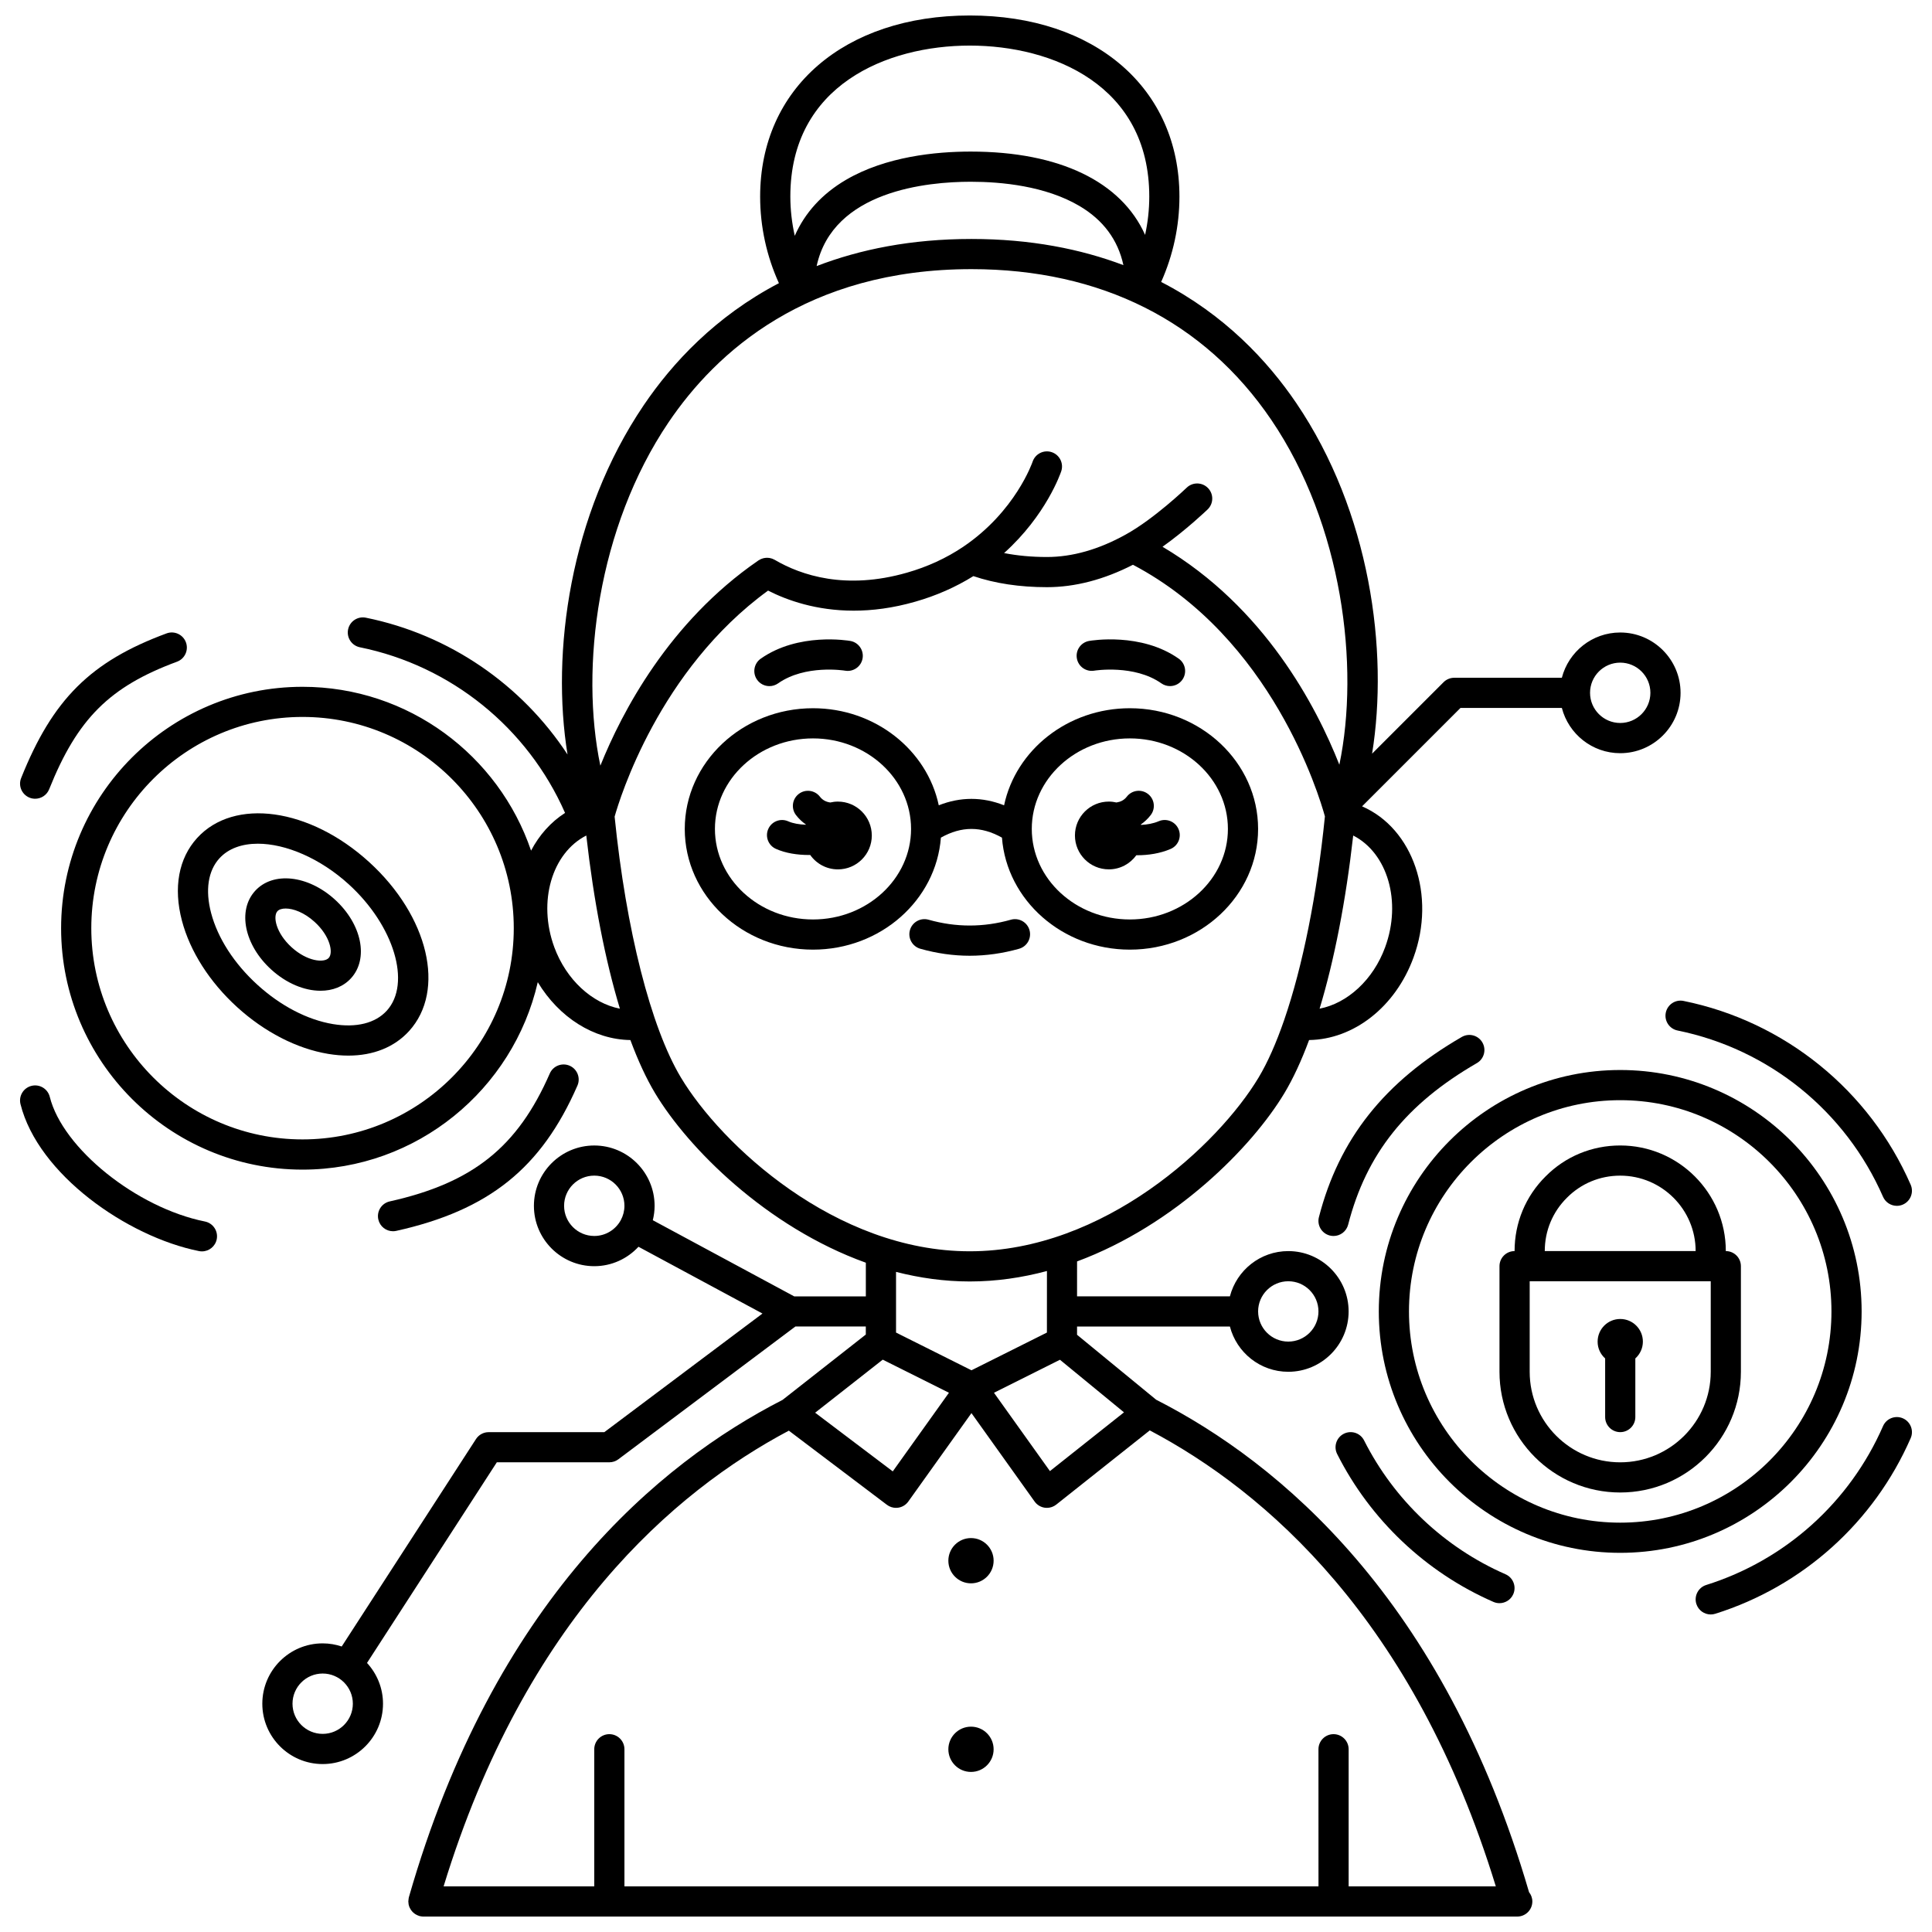<?xml version="1.0" encoding="UTF-8"?>
<!-- Uploaded to: SVG Repo, www.svgrepo.com, Generator: SVG Repo Mixer Tools -->
<svg width="800px" height="800px" version="1.1" viewBox="144 144 512 512" xmlns="http://www.w3.org/2000/svg">
 <defs>
  <clipPath id="a">
   <path d="m160 148.09h430v503.81h-430z"/>
  </clipPath>
 </defs>
 <path d="m437.85 374.39c3.008 0 5.66-1.484 7.293-3.75 0.082 0 0.16 0.008 0.242 0.008 2.941 0 6.059-0.473 8.84-1.664 2.027-0.871 2.973-3.219 2.102-5.25-0.867-2.031-3.219-2.973-5.25-2.102-1.453 0.621-3.102 0.902-4.695 0.98-0.012-0.039-0.027-0.078-0.043-0.117 0.973-0.684 1.852-1.5 2.613-2.492 1.344-1.75 1.016-4.262-0.734-5.606s-4.262-1.02-5.606 0.734c-0.742 0.965-1.703 1.379-2.738 1.535-0.652-0.148-1.324-0.238-2.023-0.238-4.961 0-8.98 4.019-8.98 8.98s4.019 8.98 8.98 8.98z"/>
 <path d="m366.05 356.43c-0.695 0-1.371 0.086-2.023 0.238-1.039-0.152-2-0.57-2.738-1.535-1.348-1.75-3.859-2.082-5.606-0.734-1.75 1.344-2.082 3.856-0.734 5.606 0.762 0.992 1.645 1.812 2.617 2.492-0.008 0.023-0.016 0.043-0.023 0.066-1.68-0.062-3.356-0.324-4.656-0.906-2.016-0.898-4.379 0.004-5.281 2.019s0.004 4.383 2.019 5.281c2.594 1.16 5.723 1.625 8.738 1.625 0.117 0 0.234-0.008 0.352-0.008 1.625 2.309 4.305 3.82 7.344 3.82 4.961 0 8.98-4.019 8.98-8.98-0.008-4.965-4.027-8.984-8.988-8.984z"/>
 <path d="m347.9 325.83c0.797 0 1.598-0.238 2.301-0.73 7.195-5.07 17.586-3.394 17.766-3.363 2.176 0.375 4.242-1.074 4.625-3.246 0.383-2.176-1.07-4.25-3.242-4.633-0.555-0.098-13.773-2.324-23.754 4.703-1.805 1.273-2.238 3.766-0.965 5.57 0.773 1.105 2.012 1.699 3.269 1.699z"/>
 <path d="m434.01 321.73c0.105-0.02 10.59-1.688 17.758 3.363 0.699 0.492 1.504 0.73 2.301 0.73 1.258 0 2.492-0.59 3.273-1.695 1.273-1.805 0.84-4.301-0.965-5.57-9.977-7.031-23.191-4.801-23.754-4.703-2.176 0.383-3.629 2.457-3.242 4.633 0.379 2.176 2.461 3.621 4.629 3.242z"/>
 <path d="m414.07 395.43c2.125-0.602 3.359-2.812 2.758-4.938s-2.812-3.359-4.938-2.758c-7.25 2.055-14.559 2.055-21.812 0-2.129-0.602-4.336 0.633-4.938 2.758s0.633 4.336 2.758 4.938c4.336 1.227 8.738 1.852 13.086 1.852 4.348-0.004 8.75-0.625 13.086-1.852z"/>
 <g clip-path="url(#a)">
  <path d="m450.39 514.94-20.961-17.211v-2.188h40.508c1.781 6.887 8.031 11.996 15.469 11.996 8.82 0 15.992-7.176 15.992-15.992 0-8.82-7.176-15.992-15.992-15.992-7.438 0-13.684 5.109-15.469 11.996h-40.508l0.004-9.258c25.918-9.621 46.332-30.238 54.949-44.598 2.324-3.879 4.516-8.613 6.539-14.07 11.809-0.172 22.883-8.75 27.668-21.863 6.023-16.418-0.113-34.195-13.625-40.07l26.082-26.082h26.859c1.781 6.887 8.031 11.996 15.469 11.996 8.82 0 15.992-7.176 15.992-15.992 0-8.82-7.176-15.992-15.992-15.992-7.438 0-13.684 5.109-15.469 11.996h-28.516c-1.062 0-2.078 0.422-2.828 1.172l-18.945 18.945c4.43-27.281-0.5-64.043-20.105-92.938-7.539-11.105-18.973-23.406-35.793-32.074 3.164-7.07 4.844-14.805 4.844-22.617 0-28.711-22.328-48-55.559-48s-55.559 19.289-55.559 48c0 7.953 1.723 15.801 4.977 22.941-16.812 8.785-28.277 21.176-35.852 32.375-19.598 28.965-24.559 65.527-20.168 92.531-12.184-18.574-31.363-31.773-53.441-36.254-2.164-0.441-4.273 0.957-4.715 3.121-0.438 2.164 0.957 4.273 3.121 4.715 24.125 4.898 44.441 21.305 54.379 43.898-3.801 2.434-6.856 5.894-9.008 9.996-8.582-25.219-32.48-43.418-60.566-43.418-35.277 0-63.977 28.699-63.977 63.977 0 35.277 28.699 63.977 63.977 63.977 30.359 0 55.828-21.266 62.344-49.676 5.652 9.367 14.855 15.199 24.543 15.336 2.023 5.453 4.211 10.191 6.539 14.07 8.715 14.527 29.508 35.469 55.859 44.938v8.922h-18.984l-37.473-20.184c0.301-1.223 0.477-2.492 0.477-3.809 0-8.82-7.176-15.992-15.992-15.992-8.82 0-15.992 7.176-15.992 15.992 0 8.82 7.176 15.992 15.992 15.992 4.633 0 8.797-1.992 11.719-5.148l32.859 17.699-41.91 31.434h-30.656c-1.355 0-2.621 0.688-3.356 1.828l-35.586 54.973c-1.59-0.531-3.281-0.828-5.047-0.828-8.82 0-15.992 7.176-15.992 15.992 0 8.82 7.176 15.992 15.992 15.992 8.82 0 15.992-7.176 15.992-15.992 0-4.168-1.617-7.957-4.238-10.809l34.402-53.168h29.812c0.863 0 1.707-0.281 2.398-0.801l46.914-35.188h18.66v2.133l-22.066 17.32c-32.797 16.781-76.5 53.262-99.031 131.81-0.023 0.082-0.027 0.164-0.043 0.246-0.012 0.043-0.016 0.09-0.023 0.133-0.043 0.23-0.066 0.461-0.07 0.691 0 0.012-0.004 0.02-0.004 0.031 0 0.016 0.004 0.031 0.004 0.051 0.004 0.242 0.027 0.48 0.07 0.715 0.008 0.035 0.016 0.066 0.023 0.102 0.051 0.219 0.113 0.43 0.199 0.637 0.016 0.039 0.035 0.082 0.055 0.121 0.086 0.191 0.184 0.375 0.301 0.555 0.027 0.043 0.055 0.082 0.086 0.125 0.117 0.164 0.242 0.32 0.387 0.469 0.039 0.043 0.082 0.082 0.125 0.121 0.137 0.133 0.281 0.25 0.441 0.363 0.062 0.047 0.129 0.086 0.195 0.129 0.145 0.09 0.289 0.172 0.445 0.242 0.098 0.047 0.199 0.082 0.305 0.121 0.086 0.031 0.164 0.074 0.25 0.102 0.074 0.023 0.152 0.031 0.23 0.051 0.051 0.012 0.102 0.023 0.152 0.031 0.242 0.047 0.484 0.074 0.723 0.074h0.012 289.54 0.012 0.016 0.305c2.207 0 4-1.789 4-4 0-0.938-0.336-1.785-0.875-2.469-22.691-77.676-66.129-113.83-98.824-130.5zm35.02-31.395c4.41 0 7.996 3.586 7.996 7.996 0 4.41-3.586 7.996-7.996 7.996s-7.996-3.586-7.996-7.996c-0.004-4.41 3.586-7.996 7.996-7.996zm87.965-163.94c4.41 0 7.996 3.586 7.996 7.996 0 4.41-3.586 7.996-7.996 7.996s-7.996-3.586-7.996-7.996c0-4.41 3.586-7.996 7.996-7.996zm-271.89 151.94c-4.41 0-7.996-3.586-7.996-7.996 0-4.41 3.586-7.996 7.996-7.996 4.41 0 7.996 3.586 7.996 7.996 0 1.352-0.34 2.625-0.934 3.742-0.008 0.016-0.02 0.027-0.027 0.039-0.012 0.02-0.016 0.039-0.023 0.059-1.363 2.473-3.996 4.156-7.012 4.156zm-71.973 131.95c-4.41 0-7.996-3.586-7.996-7.996s3.586-7.996 7.996-7.996 7.996 3.586 7.996 7.996-3.59 7.996-7.996 7.996zm195.39-99.145 16.965 13.934-19.625 15.57-14.828-20.758zm86.184-109.35c-3.16 8.668-10.008 14.883-17.379 16.309 3.875-12.789 6.945-28.473 8.906-45.887 9.09 4.633 12.906 17.492 8.473 29.578zm-110.08-238.92c21.941 0 47.562 10.477 47.562 40.004 0 3.473-0.383 6.863-1.105 10.16-6.297-14.043-22.602-22.074-46.234-22.074-9.234 0-22.461 1.301-33.043 7.492-6.324 3.703-10.879 8.727-13.566 14.832-0.758-3.398-1.172-6.887-1.172-10.41-0.004-29.527 25.617-40.004 47.559-40.004zm40.711 58.184c-11.293-4.269-24.602-6.934-40.27-6.934-15.988 0-29.551 2.762-41.031 7.184 4.328-20.02 29.441-22.348 40.812-22.348 8.18 0 19.82 1.113 28.82 6.41 6.316 3.719 10.215 8.984 11.668 15.688zm-120.52 41.621c12.516-18.504 36.602-40.559 80.254-40.559 34.246 0 61.723 13.812 79.453 39.941 18.844 27.766 23.48 65.273 18.039 91.391-6.106-15.496-19.863-41.789-46.863-57.758 6.289-4.477 11.66-9.621 11.953-9.898 1.59-1.531 1.641-4.062 0.105-5.652-1.531-1.594-4.062-1.637-5.652-0.109-0.086 0.082-8.648 8.289-16.188 12.434-7.098 3.938-14.113 5.938-20.852 5.938-4.066 0-7.856-0.359-11.355-1.043 11.145-10.008 14.965-21.137 15.148-21.684 0.699-2.094-0.434-4.359-2.527-5.059-2.086-0.699-4.359 0.434-5.059 2.527-0.043 0.133-4.527 13.211-18.43 22.578-4.445 2.988-9.441 5.285-14.867 6.832-16.234 4.656-28.027 0.719-35.062-3.406-0.078-0.047-0.164-0.07-0.242-0.113-0.133-0.066-0.266-0.133-0.402-0.184-0.125-0.047-0.25-0.074-0.379-0.109-0.121-0.031-0.238-0.066-0.363-0.086-0.137-0.023-0.273-0.027-0.41-0.035-0.121-0.008-0.238-0.016-0.359-0.012-0.133 0.004-0.266 0.023-0.398 0.043-0.125 0.016-0.246 0.031-0.371 0.059-0.133 0.031-0.258 0.074-0.387 0.121-0.117 0.039-0.23 0.074-0.344 0.125-0.141 0.062-0.27 0.141-0.402 0.223-0.074 0.043-0.152 0.074-0.227 0.121-0.039 0.027-0.078 0.055-0.117 0.082-0.008 0.004-0.012 0.008-0.016 0.012-23.562 16.234-36.023 40.016-41.773 54.305-5.43-25.812-0.766-63.148 18.094-91.023zm-97.023 190.07c-30.867 0-55.98-25.113-55.98-55.98 0-30.867 25.113-55.98 55.98-55.98 30.867 0 55.98 25.113 55.98 55.98 0 30.867-25.113 55.98-55.98 55.98zm66.711-50.961c-4.426-12.07-0.609-24.93 8.488-29.574 1.965 17.418 5.031 33.102 8.906 45.891-7.344-1.43-14.203-7.644-17.395-16.316zm33.57 34.57c-7.984-13.309-14.539-39.117-17.574-69.145 1.359-4.836 11.777-38.887 40.668-59.906 5.039 2.566 12.754 5.32 22.688 5.32 4.914 0 10.371-0.672 16.312-2.379 5.539-1.578 10.707-3.856 15.406-6.777 5.738 1.938 12.273 2.93 19.484 2.93 7.488 0 15.152-2.016 22.805-5.938 36.805 19.371 49.336 61.086 50.871 66.684-2.106 20.879-5.914 39.719-10.723 53.746-0.027 0.074-0.055 0.145-0.074 0.219-2.094 6.066-4.371 11.227-6.781 15.246-10.68 17.801-40.906 46.039-76.539 46.039-35.637 0.004-65.859-28.238-76.543-46.039zm76.543 54.039c7.047 0 13.891-1.016 20.453-2.773l-0.008 16.312-19.992 9.996-19.992-9.996v-16.078c6.281 1.609 12.816 2.539 19.539 2.539zm-23.062 20.719 17.543 8.77-14.887 20.84-20.57-15.551zm-24.883 18.82 25.992 19.648c0.699 0.527 1.547 0.809 2.41 0.809 0.199 0 0.402-0.016 0.605-0.047 1.066-0.164 2.019-0.75 2.648-1.629l16.738-23.434 16.738 23.434c0.637 0.891 1.613 1.484 2.695 1.637 0.188 0.027 0.371 0.039 0.559 0.039 0.898 0 1.773-0.301 2.484-0.867l24.781-19.664c30.508 16.105 70 50.012 91.703 120.83h-39v-36.328c0-2.207-1.789-4-4-4-2.207 0-4 1.789-4 4l0.008 36.328h-183.93v-36.328c0-2.207-1.789-4-4-4-2.207 0-4 1.789-4 4v36.328h-39.922c21.652-70.723 61.07-104.63 91.488-120.76z"/>
 </g>
 <path d="m637.35 491.54c0-35.277-28.699-63.977-63.977-63.977s-63.977 28.699-63.977 63.977c0 35.277 28.699 63.977 63.977 63.977s63.977-28.699 63.977-63.977zm-63.977 55.98c-30.867 0-55.98-25.113-55.98-55.98 0-30.867 25.113-55.98 55.98-55.98 30.867 0 55.98 25.113 55.98 55.98 0 30.867-25.113 55.98-55.98 55.98z"/>
 <path d="m648.29 519.87c-2.023-0.883-4.383 0.039-5.266 2.062-8.816 20.176-25.895 35.523-46.859 42.105-2.106 0.66-3.277 2.906-2.617 5.012 0.535 1.707 2.113 2.801 3.812 2.801 0.395 0 0.801-0.059 1.199-0.184 23.172-7.277 42.047-24.238 51.789-46.535 0.887-2.019-0.039-4.379-2.059-5.262z"/>
 <path d="m500.13 523.96c-1.973 0.996-2.762 3.398-1.77 5.371 8.809 17.453 23.516 31.371 41.414 39.191 0.52 0.227 1.062 0.336 1.598 0.336 1.539 0 3.012-0.895 3.664-2.398 0.883-2.023-0.039-4.379-2.062-5.266-16.195-7.078-29.504-19.672-37.477-35.465-0.988-1.973-3.394-2.766-5.367-1.77z"/>
 <path d="m535.39 425.73c1.91-1.105 2.562-3.551 1.457-5.465-1.105-1.914-3.551-2.566-5.465-1.457-20.496 11.855-32.523 27.027-37.855 47.746-0.551 2.141 0.738 4.316 2.875 4.871 0.336 0.086 0.668 0.125 1 0.125 1.781 0 3.406-1.199 3.871-3.004 4.828-18.758 15.352-31.961 34.117-42.816z"/>
 <path d="m585.45 412.38c-0.438 2.164 0.957 4.273 3.121 4.715 24.188 4.91 44.543 21.383 54.453 44.066 0.656 1.504 2.125 2.398 3.664 2.398 0.535 0 1.078-0.109 1.598-0.336 2.023-0.883 2.945-3.242 2.062-5.266-10.953-25.066-33.453-43.273-60.188-48.699-2.164-0.445-4.269 0.957-4.711 3.121z"/>
 <path d="m601.36 475.55c0-15.434-12.555-27.988-27.988-27.988-7.512 0-14.543 2.918-19.77 8.195-5.301 5.254-8.223 12.281-8.223 19.793-2.207 0-4 1.789-4 4v27.988c0 17.637 14.348 31.988 31.988 31.988 17.637 0 31.988-14.348 31.988-31.988v-27.988c0.004-2.211-1.785-4-3.996-4zm-42.102-14.141c3.742-3.773 8.754-5.852 14.113-5.852 11.023 0 19.992 8.969 19.992 19.992h-39.984c0-5.363 2.078-10.375 5.879-14.141zm38.105 46.129c0 13.23-10.762 23.992-23.992 23.992-13.227 0-23.988-10.762-23.988-23.992v-23.992h47.98z"/>
 <path d="m569.38 504v15.531c0 2.207 1.789 4 4 4 2.207 0 4-1.789 4-4v-15.531c1.223-1.098 2-2.688 2-4.461 0-3.312-2.684-5.996-5.996-5.996s-5.996 2.684-5.996 5.996c-0.012 1.777 0.766 3.363 1.992 4.461z"/>
 <path d="m248.15 470.29c0.289 0 0.582-0.031 0.875-0.098 24.535-5.469 38.441-16.621 48-38.5 0.883-2.023-0.039-4.379-2.062-5.266-2.023-0.883-4.383 0.039-5.266 2.062-8.516 19.488-20.406 28.988-42.41 33.895-2.156 0.48-3.512 2.617-3.031 4.773 0.41 1.867 2.062 3.133 3.894 3.133z"/>
 <path d="m198.3 467.71c-18.102-3.633-37.695-19.379-41.109-33.035-0.535-2.141-2.711-3.445-4.848-2.91-2.144 0.535-3.445 2.707-2.91 4.848 4.637 18.547 28.199 35.105 47.297 38.938 0.266 0.055 0.531 0.078 0.789 0.078 1.867 0 3.535-1.312 3.918-3.211 0.43-2.168-0.973-4.273-3.137-4.707z"/>
 <path d="m151.83 355.39c0.488 0.195 0.988 0.285 1.484 0.285 1.586 0 3.086-0.953 3.715-2.516 7.469-18.668 16.016-27.195 33.879-33.801 2.07-0.766 3.129-3.066 2.363-5.137-0.766-2.07-3.066-3.129-5.137-2.363-20.102 7.43-30.184 17.461-38.531 38.332-0.824 2.051 0.176 4.375 2.227 5.199z"/>
 <path d="m241.82 372.45c-15.746-14.344-35.773-17.137-45.586-6.363-4.898 5.379-6.328 13.16-4.019 21.91 2.144 8.129 7.332 16.254 14.605 22.883 7.273 6.625 15.848 11.031 24.145 12.41 1.844 0.305 3.629 0.457 5.348 0.457 6.606 0 12.207-2.234 16.094-6.504 9.809-10.777 5.16-30.449-10.586-44.793zm4.668 39.406c-3.012 3.305-8.062 4.562-14.219 3.543-6.793-1.125-13.918-4.832-20.066-10.434-6.148-5.602-10.504-12.352-12.258-19.008-1.59-6.035-0.809-11.184 2.199-14.488 2.394-2.629 5.996-3.879 10.195-3.879 7.324 0 16.453 3.812 24.094 10.77 12.02 10.945 16.621 26.285 10.055 33.496z"/>
 <path d="m232.76 382.4c-7.129-6.492-16.418-7.508-21.152-2.309-4.734 5.199-2.856 14.355 4.269 20.844 4.066 3.707 8.84 5.625 13.066 5.625 3.18 0 6.051-1.086 8.082-3.316 4.738-5.195 2.863-14.352-4.266-20.844zm-1.641 15.461c-1.246 1.371-5.707 0.945-9.855-2.836s-4.988-8.18-3.742-9.547c0.414-0.457 1.188-0.711 2.184-0.711 2 0 4.902 1.027 7.672 3.551 4.148 3.773 4.988 8.176 3.742 9.543z"/>
 <path d="m407.32 557.6c0 3.312-2.684 6-5.996 6s-6-2.688-6-6 2.688-5.996 6-5.996 5.996 2.684 5.996 5.996"/>
 <path d="m407.32 607.58c0 3.312-2.684 6-5.996 6s-6-2.688-6-6 2.688-5.996 6-5.996 5.996 2.684 5.996 5.996"/>
 <path d="m409.53 365.98c1.262 16.566 15.973 29.684 33.891 29.684 18.742 0 33.988-14.348 33.988-31.988 0-17.637-15.246-31.988-33.988-31.988-16.465 0-30.227 11.074-33.328 25.727-5.731-2.273-11.578-2.273-17.309 0-3.102-14.648-16.863-25.727-33.328-25.727-18.742 0-33.988 14.348-33.988 31.988 0 17.637 15.246 31.988 33.988 31.988 17.918 0 32.629-13.117 33.891-29.684 5.477-3.07 10.699-3.07 16.184 0zm33.891-26.297c14.332 0 25.988 10.762 25.988 23.992 0 13.227-11.66 23.992-25.988 23.992-14.332 0-25.988-10.762-25.988-23.992-0.004-13.227 11.656-23.992 25.988-23.992zm-83.969 47.984c-14.332 0-25.988-10.762-25.988-23.992 0-13.227 11.66-23.992 25.988-23.992 14.332 0 25.988 10.762 25.988 23.992 0 13.227-11.656 23.992-25.988 23.992z"/>
</svg>
